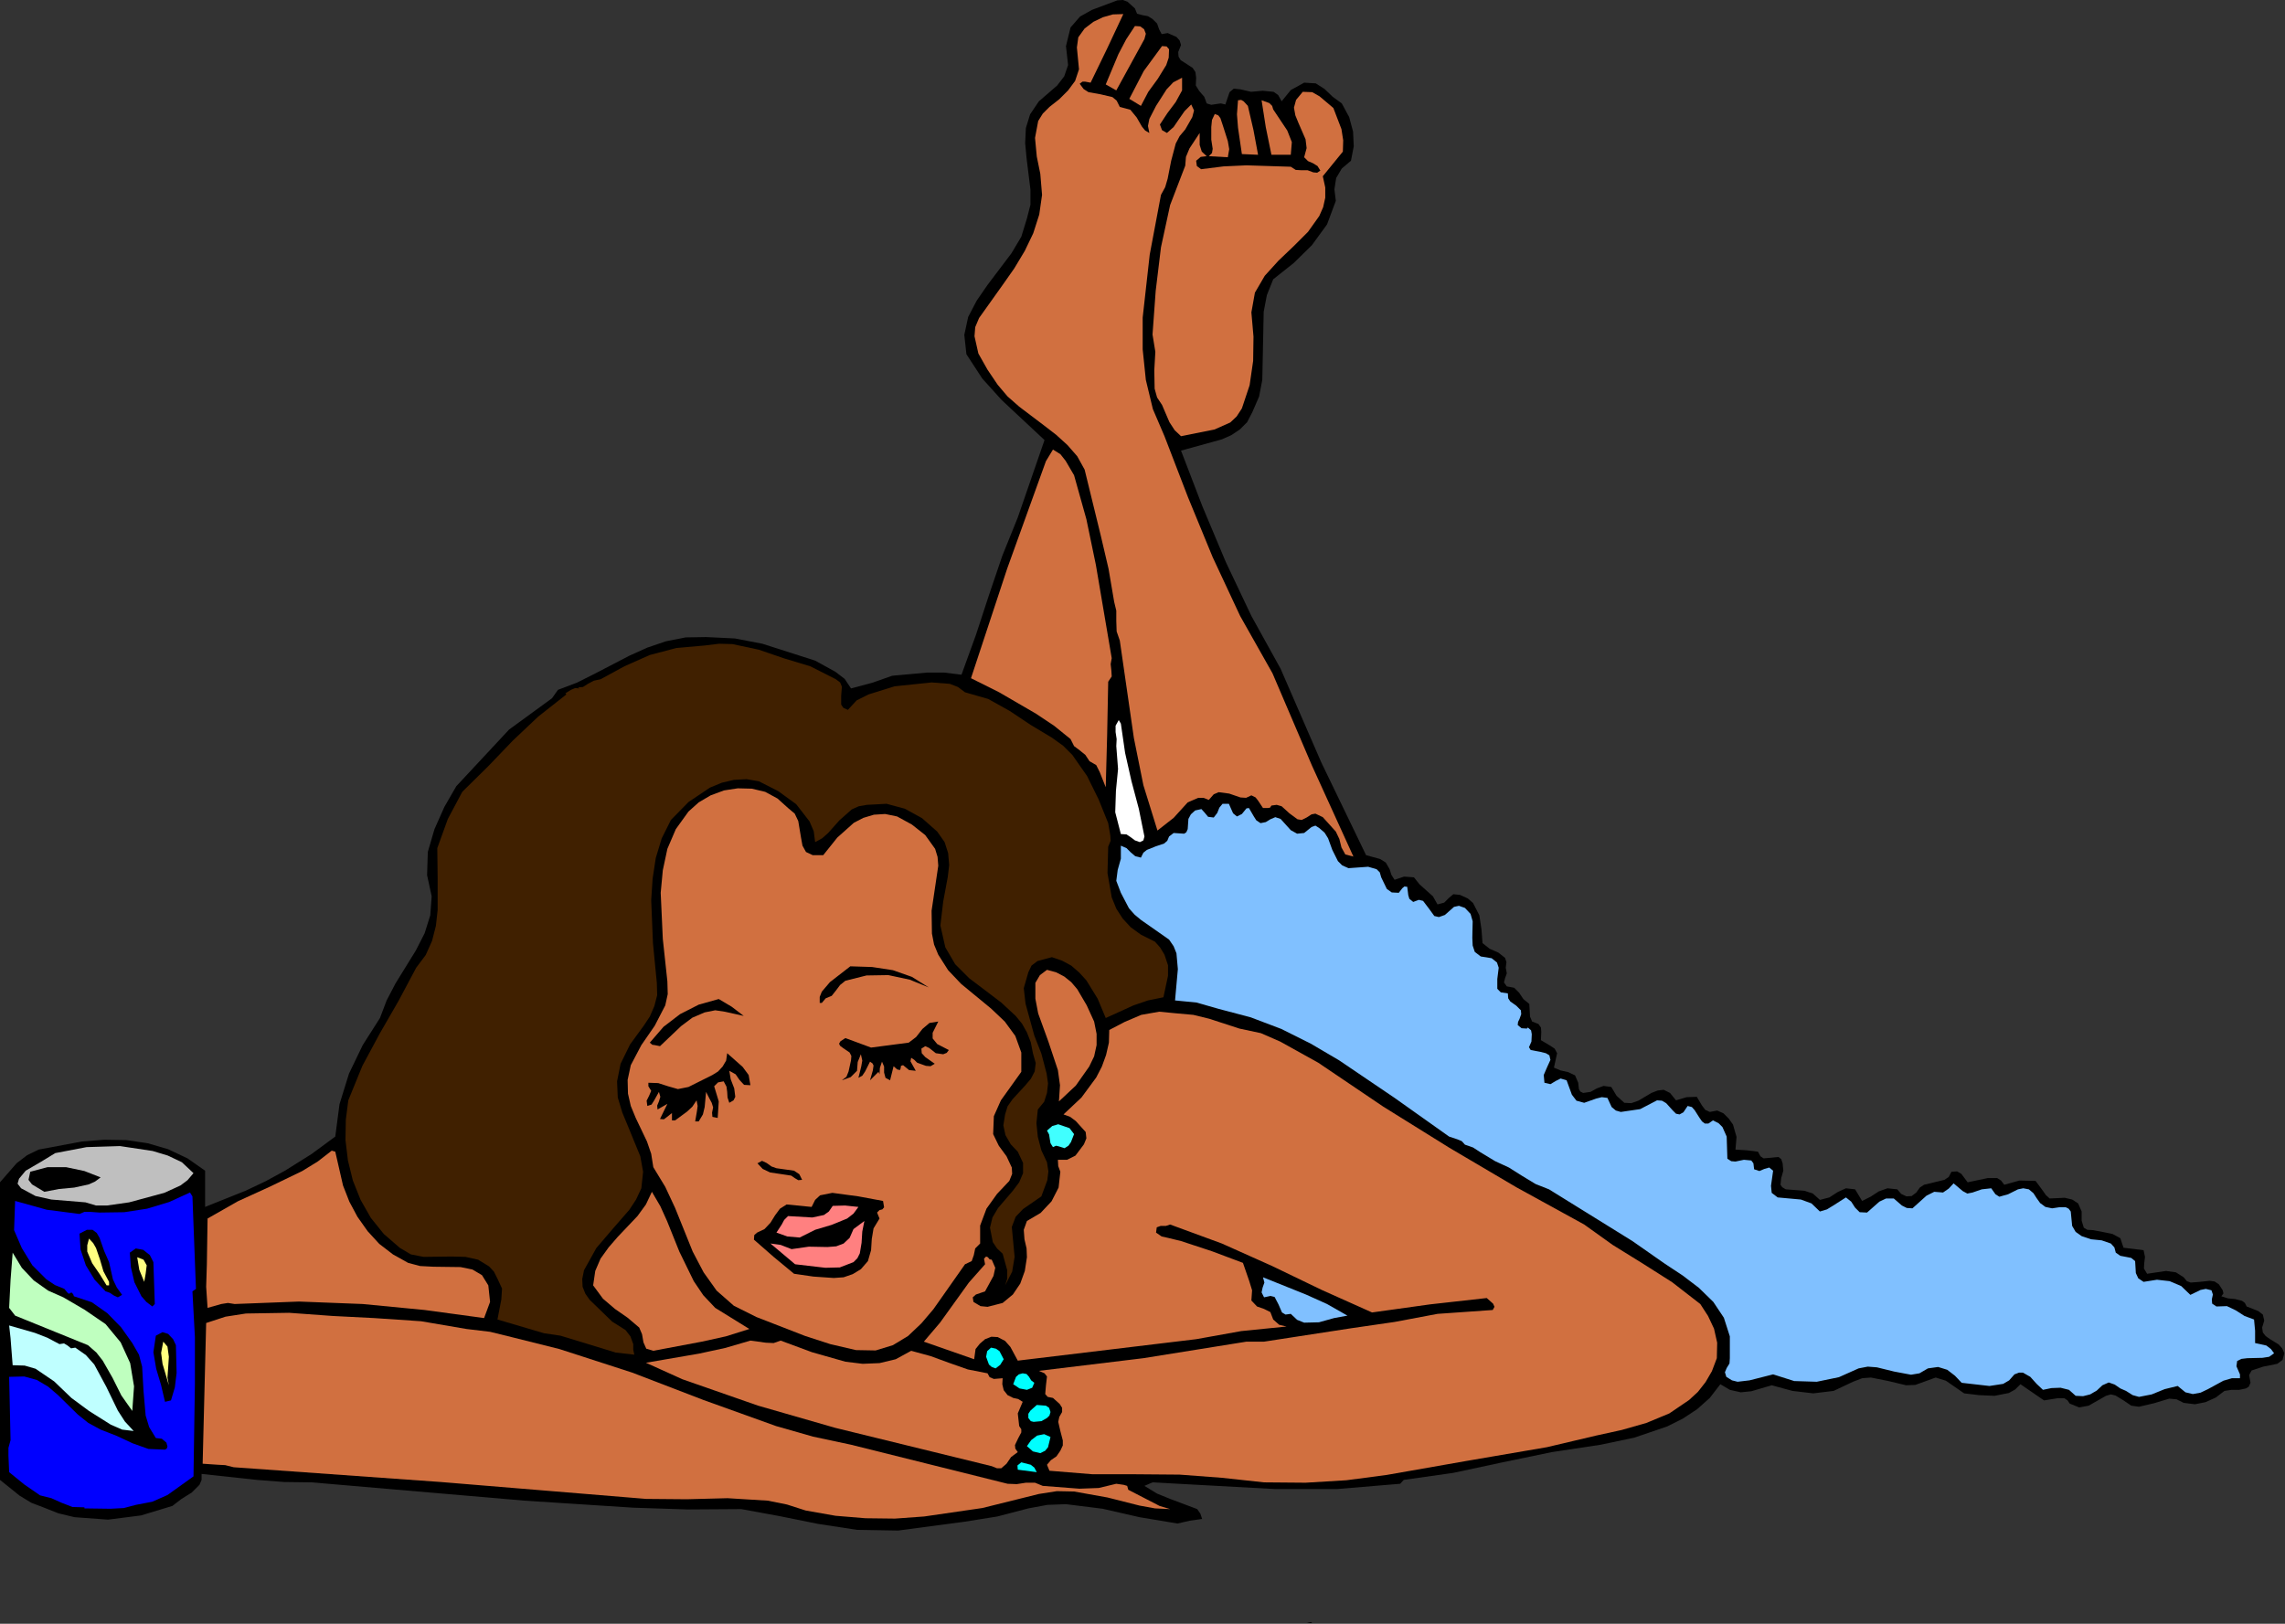 <?xml version="1.0" encoding="UTF-8" standalone="no"?>
<svg
   xmlns:dc="http://purl.org/dc/elements/1.1/"
   xmlns:cc="http://creativecommons.org/ns#"
   xmlns:rdf="http://www.w3.org/1999/02/22-rdf-syntax-ns#"
   xmlns:svg="http://www.w3.org/2000/svg"
   xmlns="http://www.w3.org/2000/svg"
   xmlns:sodipodi="http://sodipodi.sourceforge.net/DTD/sodipodi-0.dtd"
   xmlns:inkscape="http://www.inkscape.org/namespaces/inkscape"
   version="1.0"
   width="164.973mm"
   height="117.246mm"
   id="svg100"
   sodipodi:docname="JSSMJ003.WMF">
  <rect width="100%" height="100%" fill="#333333" stroke="none"/>
  <sodipodi:namedview
     pagecolor="#ffffff"
     bordercolor="#666666"
     borderopacity="1"
     objecttolerance="10"
     gridtolerance="10"
     guidetolerance="10"
     inkscape:pageopacity="0"
     inkscape:pageshadow="2"
     inkscape:window-width="640"
     inkscape:window-height="480"
     id="namedview102" />
  <defs
     id="defs6">
    <clipPath
       clipPathUnits="userSpaceOnUse"
       id="clipWmfPath1">
      <path
         d="M 0,0 L 623.424,0 L 623.424,443.04 L 0,443.04 z"
         id="path2" />
    </clipPath>
    <pattern
       id="WMFhbasepattern"
       patternUnits="userSpaceOnUse"
       width="6"
       height="6"
       x="0"
       y="0" />
  </defs>
  <path
     style="fill:#000000;fill-rule:evenodd;fill-opacity:1;stroke:none;"
     clip-path="url(#clipWmfPath1)"
     d="  M 309.696,2.304   L 310.272,3.744   L 311.712,4.128   L 313.248,4.416   L 314.496,5.184   L 315.744,6.432   L 316.32,8.064   L 316.992,9.312   L 318.624,9.024   L 321.024,10.08   L 321.888,11.04   L 322.272,12.288   L 321.504,14.208   L 321.6,15.456   L 322.176,16.416   L 323.232,17.088   L 325.44,18.528   L 326.208,19.68   L 326.4,21.216   L 326.304,23.328   L 327.264,24.864   L 328.608,26.4   L 329.28,28.224   L 330.528,28.608   L 331.776,28.416   L 333.12,28.224   L 334.368,28.512   L 335.52,25.152   L 336.672,24.192   L 338.496,24.384   L 341.376,25.056   L 344.544,24.768   L 347.52,25.056   L 348.768,25.92   L 349.728,27.648   L 352.224,24.576   L 355.872,22.56   L 359.04,22.752   L 361.44,24.288   L 363.648,26.4   L 366.144,28.224   L 368.16,31.968   L 369.216,35.904   L 369.408,39.936   L 368.64,43.872   L 366.144,45.984   L 364.608,48.576   L 364.128,51.648   L 364.512,54.816   L 362.112,61.248   L 357.984,66.912   L 352.992,71.808   L 347.424,76.224   L 345.696,80.544   L 344.832,85.056   L 344.64,94.368   L 344.448,103.68   L 343.584,108.192   L 341.76,112.416   L 340.32,115.2   L 338.304,117.216   L 336,118.752   L 333.408,119.904   L 322.272,122.976   L 328.128,138.24   L 334.464,153.312   L 341.472,168.096   L 349.44,182.496   L 360.576,208.128   L 372.768,233.376   L 376.608,234.432   L 378.144,235.392   L 379.2,237.216   L 379.68,238.752   L 380.544,240.096   L 383.136,239.232   L 385.824,239.424   L 387.36,241.344   L 389.184,242.976   L 391.008,244.608   L 392.256,246.816   L 394.08,246.336   L 395.328,245.088   L 396.576,244.032   L 398.4,244.224   L 400.512,245.184   L 401.952,246.432   L 403.68,249.792   L 404.256,253.632   L 404.544,257.376   L 406.464,258.912   L 408.864,259.968   L 410.688,261.408   L 411.072,262.56   L 410.88,264.096   L 411.168,265.632   L 410.688,266.976   L 410.4,268.128   L 411.168,269.184   L 413.184,269.568   L 414.528,270.912   L 415.68,272.64   L 417.312,273.984   L 417.504,277.44   L 418.08,278.784   L 419.808,279.456   L 420.48,280.416   L 420.576,281.568   L 420.48,283.872   L 423.072,285.408   L 424.224,286.176   L 424.896,287.424   L 424.032,291.36   L 425.856,292.128   L 427.968,292.608   L 429.792,293.472   L 430.656,295.488   L 430.848,297.216   L 431.232,297.888   L 432,298.272   L 434.016,297.984   L 435.744,297.024   L 437.568,296.352   L 439.68,296.64   L 441.12,299.04   L 443.232,300.96   L 445.152,301.056   L 447.072,300.384   L 450.624,298.272   L 452.352,297.6   L 453.984,297.408   L 455.712,298.272   L 457.344,300.288   L 460.224,299.424   L 463.008,299.328   L 464.448,301.728   L 465.312,302.88   L 466.56,303.456   L 468.576,303.072   L 470.304,303.84   L 471.744,305.28   L 472.896,306.912   L 473.856,310.272   L 473.568,313.728   L 476.64,313.92   L 479.712,314.304   L 480.384,315.552   L 481.248,316.128   L 483.264,315.936   L 485.28,315.744   L 486.048,316.32   L 486.432,317.472   L 486.624,319.488   L 486.048,321.504   L 485.856,323.328   L 486.336,324   L 487.296,324.576   L 492.384,324.96   L 494.688,325.728   L 496.608,327.456   L 499.2,326.784   L 501.408,325.344   L 503.712,324.288   L 506.208,324.576   L 508.128,327.744   L 510.432,326.592   L 512.64,325.152   L 515.04,324.288   L 517.728,324.576   L 518.784,325.824   L 520.224,326.496   L 521.664,326.4   L 522.912,325.44   L 523.872,324.096   L 525.024,323.328   L 527.808,322.656   L 530.592,321.984   L 531.744,321.216   L 532.512,319.776   L 534.048,319.68   L 535.2,320.352   L 536.928,322.656   L 542.4,321.504   L 544.992,321.504   L 546.048,322.176   L 546.912,323.328   L 551.04,322.176   L 555.456,322.272   L 557.376,324.864   L 558.24,326.112   L 559.296,327.072   L 563.424,326.88   L 565.44,327.36   L 567.072,328.416   L 568.032,330.624   L 568.032,333.12   L 568.608,335.04   L 569.568,335.616   L 571.2,335.712   L 576.48,336.768   L 578.592,337.92   L 579.456,340.512   L 584.928,341.184   L 585.312,343.008   L 585.12,344.64   L 585.024,346.176   L 585.888,347.616   L 591.072,346.848   L 593.76,347.232   L 595.872,348.576   L 596.736,349.632   L 597.792,350.016   L 600.288,349.824   L 602.976,349.536   L 604.32,349.728   L 605.472,350.496   L 606.528,352.128   L 606.72,352.992   L 606.144,353.76   L 607.968,354.336   L 609.984,354.528   L 611.808,355.008   L 612.576,355.584   L 613.056,356.544   L 616.224,357.792   L 617.472,358.752   L 617.856,360.384   L 617.28,362.304   L 617.472,363.648   L 618.24,364.608   L 619.296,365.376   L 621.792,366.912   L 622.752,367.968   L 623.328,369.312   L 622.848,371.136   L 621.408,372.192   L 617.568,372.96   L 614.4,374.016   L 613.728,375.264   L 614.112,377.376   L 613.632,378.432   L 612.864,378.912   L 611.04,379.296   L 608.928,379.296   L 607.008,379.584   L 604.608,381.408   L 601.824,382.656   L 598.944,383.232   L 595.872,382.848   L 593.952,381.888   L 591.936,381.696   L 587.808,382.944   L 583.68,383.904   L 581.568,383.616   L 579.456,382.176   L 577.248,380.832   L 576,380.544   L 574.656,380.928   L 569.952,383.616   L 567.36,384.096   L 564.768,383.04   L 564.192,382.176   L 563.328,381.6   L 561.408,381.6   L 557.76,382.176   L 551.328,377.76   L 549.888,379.2   L 548.16,380.16   L 544.224,380.928   L 540,380.736   L 535.968,380.256   L 530.976,376.8   L 528.192,375.936   L 525.024,377.088   L 522.624,377.952   L 520.128,378.048   L 515.328,376.896   L 510.528,375.936   L 508.128,376.128   L 505.632,377.088   L 500.352,379.584   L 494.784,380.256   L 489.12,379.584   L 483.456,378.048   L 477.888,379.68   L 475.008,379.968   L 472.032,379.296   L 469.44,377.76   L 466.56,381.504   L 463.104,384.576   L 459.168,387.168   L 454.944,389.28   L 445.92,392.352   L 436.8,394.272   L 423.456,396.288   L 410.016,399.072   L 396.576,401.952   L 383.04,403.872   L 382.08,404.928   L 364.896,406.368   L 347.904,406.368   L 314.496,404.544   L 312.288,405.504   L 315.744,407.616   L 319.296,409.056   L 326.688,411.84   L 327.552,413.088   L 328.032,414.528   L 324.672,415.008   L 321.312,415.776   L 310.944,414.048   L 300.864,411.744   L 290.88,410.496   L 285.792,410.688   L 280.608,411.648   L 272.16,413.856   L 263.136,415.296   L 245.088,417.696   L 233.856,417.504   L 223.2,415.872   L 212.736,413.76   L 202.272,411.84   L 187.584,411.936   L 172.8,411.456   L 143.136,409.536   L 85.056,404.544   L 77.568,404.448   L 70.08,403.872   L 55.008,402.24   L 55.008,403.872   L 54.432,405.216   L 52.32,407.328   L 49.536,409.056   L 47.04,410.976   L 38.496,413.568   L 29.472,414.72   L 20.352,414.048   L 15.936,412.992   L 11.808,411.36   L 8.544,410.112   L 5.376,408.192   L 0,403.872   L 0,322.656   L 4.512,317.472   L 7.392,315.264   L 10.56,313.728   L 22.368,311.52   L 28.416,311.04   L 34.464,311.136   L 40.32,312   L 45.888,313.632   L 51.168,316.128   L 55.968,319.488   L 55.968,329.376   L 67.008,324.96   L 72.48,322.368   L 77.76,319.488   L 84.96,314.976   L 91.488,310.176   L 92.64,301.344   L 95.232,292.992   L 98.976,285.216   L 103.68,277.824   L 105.504,273.024   L 107.904,268.416   L 113.472,259.392   L 115.872,254.688   L 117.408,249.792   L 117.792,244.608   L 116.544,238.848   L 116.736,232.512   L 118.56,226.272   L 121.248,220.224   L 124.512,214.56   L 138.912,199.104   L 150.624,190.56   L 152.256,188.256   L 157.344,186.336   L 162.144,183.936   L 171.744,178.944   L 176.64,176.736   L 181.728,175.008   L 187.104,173.952   L 192.672,173.856   L 200.544,174.24   L 208.032,175.68   L 222.432,180.288   L 228,183.36   L 230.496,185.28   L 232.224,187.872   L 237.984,186.336   L 243.456,184.416   L 252.96,183.552   L 257.664,183.552   L 262.368,184.128   L 266.304,173.28   L 269.856,162.432   L 273.504,151.68   L 277.728,141.216   L 285.024,120.096   L 273.312,109.152   L 268.032,103.296   L 263.712,96.672   L 263.136,91.392   L 264.192,86.496   L 266.496,82.08   L 269.472,77.76   L 276,69.12   L 278.688,64.608   L 280.224,59.616   L 281.184,55.872   L 281.184,51.744   L 280.128,43.2   L 279.744,39.072   L 279.936,34.944   L 281.088,31.2   L 283.488,27.648   L 288.48,23.328   L 290.4,20.832   L 291.456,17.76   L 290.88,12.576   L 292.128,7.488   L 294.72,4.512   L 297.984,2.688   L 304.896,0.096   L 306.432,0   L 307.68,0.48   L 309.696,2.304  z "
     id="path8" />
  <path
     style="fill:#d17040;fill-rule:evenodd;fill-opacity:1;stroke:none;"
     clip-path="url(#clipWmfPath1)"
     d="  M 306.528,3.84   L 302.112,13.248   L 297.6,22.56   L 296.064,22.272   L 295.392,22.272   L 294.624,22.848   L 295.68,24.288   L 297.024,25.152   L 300.288,25.728   L 303.552,26.496   L 304.704,27.456   L 305.568,29.184   L 308.448,29.952   L 310.176,32.064   L 311.616,34.56   L 312.48,35.616   L 313.632,36.288   L 313.248,34.368   L 313.632,32.448   L 315.456,28.896   L 318.336,24.384   L 320.16,22.464   L 322.56,21.216   L 322.56,24.672   L 320.832,27.84   L 318.528,30.912   L 316.512,33.984   L 317.088,35.52   L 318.432,36.288   L 320.256,34.656   L 321.696,32.544   L 323.232,30.336   L 325.056,28.512   L 325.824,30.144   L 325.344,31.968   L 323.424,35.328   L 321.888,37.152   L 320.832,39.168   L 319.584,43.872   L 318.624,48.768   L 317.952,51.072   L 316.8,53.184   L 313.728,69.504   L 311.808,86.688   L 311.808,95.328   L 312.672,103.68   L 314.592,111.648   L 317.76,119.04   L 324.192,135.744   L 330.912,152.064   L 338.4,168.096   L 347.232,183.744   L 357.984,208.896   L 369.312,233.76   L 367.104,233.184   L 366.048,231.264   L 365.472,228.96   L 364.512,226.944   L 360.96,223.008   L 358.944,222.048   L 357.888,222.24   L 356.544,223.104   L 355.2,223.776   L 354.048,223.584   L 351.84,221.952   L 349.728,220.032   L 348.384,219.648   L 346.944,219.84   L 346.56,220.416   L 345.984,220.512   L 344.64,220.512   L 343.296,218.496   L 342.624,217.632   L 341.472,217.056   L 340.032,217.728   L 338.496,217.632   L 335.424,216.576   L 332.544,216.192   L 331.2,216.768   L 329.856,218.304   L 328.416,217.728   L 326.976,217.728   L 324.096,218.976   L 320.256,223.2   L 315.84,226.656   L 312,214.272   L 309.408,201.408   L 305.568,174.816   L 304.704,172.32   L 304.608,169.44   L 304.608,166.656   L 304.032,164.256   L 302.496,155.232   L 300.384,146.208   L 295.968,128.16   L 293.952,124.512   L 291.264,121.44   L 288.192,118.656   L 284.832,116.064   L 278.112,110.976   L 274.944,108.192   L 272.256,105.024   L 269.472,100.896   L 266.976,96.48   L 265.92,91.776   L 266.112,89.28   L 267.168,86.784   L 273.6,77.76   L 276.768,73.248   L 279.648,68.448   L 281.952,63.648   L 283.584,58.56   L 284.352,53.184   L 283.872,47.424   L 282.912,42.72   L 282.432,37.632   L 283.296,33.024   L 284.544,31.008   L 286.368,29.184   L 289.056,27.072   L 291.456,24.672   L 293.376,22.08   L 294.432,18.912   L 293.856,12.96   L 294.24,10.176   L 295.968,7.776   L 298.368,5.952   L 300.96,4.704   L 303.648,3.936   L 306.528,3.84  z "
     id="path10" />
  <path
     style="fill:#d17040;fill-rule:evenodd;fill-opacity:1;stroke:none;"
     clip-path="url(#clipWmfPath1)"
     d="  M 312.288,10.656   L 304.608,24.672   L 301.728,23.04   L 305.184,14.784   L 307.296,10.752   L 309.696,7.104   L 311.136,7.2   L 312.192,7.968   L 312.672,9.216   L 312.288,10.656  z "
     id="path12" />
  <path
     style="fill:#d17040;fill-rule:evenodd;fill-opacity:1;stroke:none;"
     clip-path="url(#clipWmfPath1)"
     d="  M 319.008,13.44   L 318.912,15.744   L 318.24,17.76   L 315.936,21.504   L 313.344,25.056   L 311.328,28.896   L 308.16,26.976   L 312.096,19.392   L 317.088,12.576   L 318.336,12.672   L 319.008,13.44  z "
     id="path14" />
  <path
     style="fill:#d17040;fill-rule:evenodd;fill-opacity:1;stroke:none;"
     clip-path="url(#clipWmfPath1)"
     d="  M 363.84,29.472   L 366.048,35.232   L 366.528,38.304   L 366.432,41.376   L 360.96,48.096   L 361.632,51.168   L 361.632,53.952   L 361.056,56.544   L 360,58.944   L 356.928,63.264   L 352.992,67.2   L 348.864,71.136   L 345.12,75.264   L 342.432,79.872   L 341.472,85.248   L 342.048,91.872   L 341.952,98.496   L 340.992,105.12   L 338.88,111.456   L 337.44,113.664   L 335.712,115.296   L 331.392,117.216   L 322.272,119.04   L 320.544,117.408   L 319.104,115.2   L 317.088,110.496   L 315.744,108.48   L 315.072,106.08   L 314.976,101.088   L 315.264,96   L 314.496,91.296   L 315.36,79.392   L 316.8,67.488   L 319.296,55.968   L 323.424,45.216   L 323.616,42.816   L 324.576,40.512   L 327.36,36.288   L 327.36,39.552   L 327.936,41.376   L 329.28,42.624   L 327.648,42.816   L 326.4,43.872   L 326.592,45.312   L 327.744,46.176   L 333.888,45.408   L 340.128,45.12   L 352.224,45.504   L 353.568,46.368   L 355.2,46.464   L 356.832,46.464   L 358.368,47.04   L 359.424,47.136   L 360.288,46.56   L 359.52,45.312   L 358.272,44.544   L 356.928,43.968   L 355.872,42.912   L 356.544,40.416   L 356.256,38.016   L 354.336,33.6   L 353.472,31.488   L 353.088,29.376   L 353.664,27.264   L 355.488,25.056   L 358.08,25.152   L 360.096,26.304   L 363.84,29.472  z "
     id="path16" />
  <path
     style="fill:#d17040;fill-rule:evenodd;fill-opacity:1;stroke:none;"
     clip-path="url(#clipWmfPath1)"
     d="  M 340.512,28.896   L 342.048,35.52   L 343.296,42.24   L 338.88,42.048   L 337.824,34.848   L 337.536,31.2   L 337.824,27.36   L 338.688,27.264   L 339.36,27.648   L 340.512,28.896  z "
     id="path18" />
  <path
     style="fill:#d17040;fill-rule:evenodd;fill-opacity:1;stroke:none;"
     clip-path="url(#clipWmfPath1)"
     d="  M 347.424,29.856   L 351.264,35.616   L 352.512,38.784   L 352.224,42.24   L 346.944,42.24   L 345.408,34.752   L 344.256,27.36   L 346.368,28.128   L 347.136,28.896   L 347.424,29.856  z "
     id="path20" />
  <path
     style="fill:#d17040;fill-rule:evenodd;fill-opacity:1;stroke:none;"
     clip-path="url(#clipWmfPath1)"
     d="  M 333.696,34.272   L 335.04,38.496   L 335.424,40.704   L 335.04,42.912   L 329.856,42.624   L 330.72,41.76   L 330.912,40.608   L 330.528,38.112   L 330.528,34.656   L 330.72,32.736   L 331.488,31.104   L 332.448,31.488   L 333.024,32.256   L 333.696,34.272  z "
     id="path22" />
  <path
     style="fill:#d17040;fill-rule:evenodd;fill-opacity:1;stroke:none;"
     clip-path="url(#clipWmfPath1)"
     d="  M 293.088,129.696   L 296.448,141.696   L 299.04,154.176   L 303.36,179.616   L 303.072,181.248   L 303.264,182.976   L 303.36,184.608   L 302.4,186.048   L 302.112,200.64   L 301.728,214.848   L 300.096,210.72   L 299.136,208.8   L 297.312,207.744   L 296.16,206.016   L 294.624,204.768   L 293.088,203.616   L 292.128,201.696   L 287.616,198.048   L 282.72,194.784   L 272.64,188.928   L 264.96,185.088   L 274.848,155.136   L 285.408,125.856   L 287.328,122.688   L 289.344,123.936   L 290.784,125.76   L 293.088,129.696  z "
     id="path24" />
  <path
     style="fill:#402000;fill-rule:evenodd;fill-opacity:1;stroke:none;"
     clip-path="url(#clipWmfPath1)"
     d="  M 228.096,185.376   L 229.248,186.24   L 229.728,187.392   L 229.536,189.888   L 229.536,192.288   L 230.112,193.152   L 231.36,193.728   L 233.76,191.136   L 237.024,189.504   L 244.128,187.296   L 254.208,186.24   L 259.2,186.624   L 261.408,187.488   L 263.328,188.928   L 269.664,190.752   L 275.52,194.016   L 281.28,197.856   L 287.04,201.312   L 290.112,203.52   L 292.608,206.016   L 296.64,211.776   L 299.808,218.208   L 302.4,224.64   L 302.976,228   L 303.072,229.44   L 302.4,231.072   L 302.208,238.272   L 303.36,244.896   L 304.608,247.968   L 306.336,250.656   L 308.544,253.056   L 311.328,255.072   L 315.168,256.992   L 316.608,258.624   L 317.76,260.544   L 318.72,263.424   L 318.72,266.304   L 317.472,272.16   L 313.248,273.024   L 309.312,274.368   L 301.728,277.824   L 299.52,272.544   L 296.448,267.552   L 294.528,265.44   L 292.32,263.52   L 289.824,262.176   L 287.04,261.216   L 283.104,262.272   L 281.472,263.52   L 280.608,265.344   L 279.36,269.664   L 279.84,273.888   L 282.24,282.624   L 284.16,287.52   L 285.6,292.992   L 285.984,295.68   L 285.696,298.272   L 284.928,300.672   L 283.2,302.784   L 282.816,306.528   L 283.2,310.272   L 284.16,313.92   L 285.696,317.184   L 286.08,319.68   L 285.792,322.08   L 284.16,326.496   L 279.168,329.952   L 277.152,332.064   L 276.096,334.848   L 276.864,343.008   L 276.192,347.04   L 274.272,350.784   L 274.848,348.96   L 274.848,346.656   L 273.6,342.144   L 272.064,340.704   L 270.912,338.976   L 270.144,335.04   L 270.816,332.256   L 272.352,329.664   L 276.384,324.96   L 278.112,322.656   L 279.168,320.16   L 279.168,317.376   L 277.728,314.304   L 275.808,312.288   L 274.368,309.792   L 273.792,307.104   L 274.272,304.128   L 274.944,301.92   L 276.288,300   L 279.648,296.352   L 281.28,294.432   L 282.336,292.416   L 282.624,290.112   L 281.856,287.424   L 281.28,284.448   L 280.224,281.76   L 278.88,279.36   L 277.152,277.248   L 273.216,273.6   L 268.8,270.24   L 264.48,266.976   L 260.64,263.136   L 257.952,258.528   L 256.608,252.576   L 257.376,246.048   L 258.624,239.328   L 259.008,236.064   L 258.72,232.8   L 257.76,229.824   L 255.744,226.944   L 251.616,223.296   L 246.912,220.704   L 241.92,219.36   L 236.544,219.648   L 234.336,220.032   L 232.416,220.896   L 229.056,223.872   L 225.984,227.328   L 224.352,228.768   L 222.432,229.824   L 222.048,226.848   L 220.896,224.16   L 217.248,219.456   L 212.352,215.904   L 207.072,213.216   L 203.712,212.64   L 200.256,212.832   L 196.992,213.6   L 193.728,214.944   L 187.872,218.88   L 183.072,223.776   L 180.576,228.768   L 178.944,234.144   L 178.08,239.808   L 177.696,245.664   L 178.176,257.376   L 179.232,268.224   L 179.328,271.584   L 178.56,274.56   L 177.312,277.44   L 175.584,280.032   L 171.936,285.024   L 169.344,290.304   L 168.384,295.104   L 168.576,299.52   L 169.824,303.648   L 171.456,307.584   L 174.72,315.552   L 175.488,319.776   L 175.008,324.288   L 173.568,327.36   L 171.744,330.144   L 167.232,335.328   L 162.72,340.608   L 159.36,346.656   L 158.88,349.056   L 158.976,351.168   L 159.744,353.088   L 160.896,354.72   L 167.04,360.672   L 170.688,362.976   L 172.032,364.704   L 172.8,366.816   L 172.8,368.352   L 173.088,369.696   L 168,369.12   L 163.008,367.584   L 152.928,364.512   L 148.416,363.84   L 144.192,362.592   L 135.744,360.096   L 136.8,354.624   L 136.992,351.648   L 135.744,348.96   L 134.784,347.04   L 133.44,345.6   L 130.464,343.776   L 127.008,343.008   L 123.264,342.912   L 115.584,343.008   L 112.128,342.336   L 109.056,340.512   L 104.736,336.768   L 101.184,332.352   L 98.4,327.456   L 96.288,322.176   L 94.944,316.704   L 94.272,311.136   L 94.368,305.568   L 95.04,300.288   L 98.88,290.88   L 103.68,281.952   L 108.768,273.12   L 113.568,264.096   L 116.16,260.64   L 117.888,256.8   L 118.944,252.672   L 119.424,248.352   L 119.424,239.712   L 119.328,231.456   L 122.208,223.488   L 126.144,216.096   L 133.248,209.088   L 139.968,202.08   L 146.88,195.552   L 154.56,189.504   L 154.272,189.216   L 155.808,188.256   L 156.96,187.776   L 158.112,187.872   L 157.728,187.584   L 159.072,187.488   L 160.416,186.624   L 162.048,185.76   L 163.872,185.376   L 170.4,181.824   L 177.312,178.752   L 184.608,176.832   L 192.288,176.16   L 196.224,175.68   L 199.872,175.776   L 207.072,177.312   L 214.08,179.712   L 221.088,181.824   L 228.096,185.376  z "
     id="path26" />
  <path
     style="fill:#ffffff;fill-rule:evenodd;fill-opacity:1;stroke:none;"
     clip-path="url(#clipWmfPath1)"
     d="  M 305.856,197.472   L 307.008,205.44   L 308.736,213.12   L 310.752,220.704   L 312.288,228.288   L 312,229.344   L 311.04,229.824   L 309.696,229.344   L 308.544,228.48   L 307.392,227.712   L 305.856,227.616   L 304.32,221.664   L 304.512,215.808   L 305.088,209.856   L 304.608,203.616   L 304.704,201.696   L 304.416,199.776   L 304.416,198.048   L 305.28,196.512   L 305.856,197.472  z "
     id="path28" />
  <path
     style="fill:#d17040;fill-rule:evenodd;fill-opacity:1;stroke:none;"
     clip-path="url(#clipWmfPath1)"
     d="  M 215.04,220.512   L 216.864,222.048   L 217.824,224.064   L 218.592,228.672   L 218.976,230.784   L 219.936,232.512   L 221.76,233.376   L 224.64,233.376   L 228.48,228.576   L 232.992,224.544   L 235.584,223.2   L 238.464,222.336   L 241.536,222.144   L 244.8,222.816   L 248.832,225.024   L 252.48,227.904   L 255.168,231.648   L 255.84,233.856   L 256.032,236.256   L 254.208,248.544   L 254.304,254.784   L 254.88,257.76   L 256.032,260.544   L 258.72,264.768   L 262.272,268.512   L 270.432,275.232   L 274.176,278.784   L 277.056,282.72   L 278.688,287.232   L 278.688,292.512   L 273.12,300.288   L 271.2,304.608   L 271.008,309.504   L 272.544,312.672   L 274.656,315.552   L 276.096,318.624   L 276.192,320.352   L 275.424,322.272   L 272.064,325.824   L 269.184,329.856   L 267.456,334.464   L 267.456,339.36   L 266.112,340.704   L 265.728,342.528   L 265.152,344.16   L 263.328,345.024   L 257.664,353.088   L 254.688,357.312   L 251.424,361.152   L 247.776,364.608   L 243.648,367.104   L 238.944,368.544   L 233.568,368.448   L 226.56,366.816   L 219.744,364.608   L 206.4,359.424   L 200.256,356.352   L 195.552,352.224   L 192,347.232   L 189.024,341.568   L 184.224,329.664   L 181.536,323.904   L 178.272,318.528   L 177.696,314.88   L 176.544,311.52   L 173.472,305.088   L 172.128,301.824   L 171.36,298.464   L 171.264,294.72   L 172.128,290.688   L 175.008,285.216   L 178.656,279.936   L 181.536,274.368   L 182.208,271.296   L 182.112,267.84   L 180.864,256.224   L 180.288,243.648   L 180.864,237.504   L 182.112,231.648   L 184.416,226.272   L 187.872,221.472   L 190.656,218.976   L 193.92,217.056   L 197.568,215.712   L 201.312,215.136   L 205.152,215.232   L 208.8,216.096   L 212.16,217.92   L 215.04,220.512  z "
     id="path30" />
  <path
     style="fill:#80c0ff;fill-rule:evenodd;fill-opacity:1;stroke:none;"
     clip-path="url(#clipWmfPath1)"
     d="  M 338.88,222.144   L 339.744,221.088   L 340.128,220.608   L 340.8,220.512   L 342.144,222.816   L 342.816,223.872   L 343.968,224.64   L 345.408,224.352   L 346.656,223.584   L 348,223.008   L 349.44,223.488   L 352.224,226.56   L 353.952,227.52   L 355.872,227.328   L 357.888,225.696   L 358.944,225.312   L 360,225.984   L 361.44,227.232   L 362.4,228.768   L 363.552,231.936   L 365.088,235.008   L 366.24,236.16   L 367.968,236.928   L 373.344,236.544   L 375.648,237.216   L 376.512,238.08   L 376.896,239.424   L 378.432,242.592   L 379.776,243.552   L 381.696,243.648   L 382.656,242.4   L 383.232,241.92   L 384,242.016   L 384.288,244.32   L 384.576,245.28   L 385.632,246.144   L 387.168,245.568   L 388.32,245.856   L 389.856,247.872   L 391.392,249.984   L 392.64,250.272   L 394.272,249.696   L 396.768,247.488   L 398.112,247.2   L 399.744,247.776   L 401.28,249.408   L 401.856,251.424   L 401.76,255.936   L 401.856,258.048   L 402.432,259.776   L 404.064,261.024   L 407.04,261.504   L 408.48,262.656   L 408.96,264.096   L 408.576,267.168   L 408.576,269.856   L 409.536,270.816   L 411.456,271.104   L 411.552,272.448   L 412.128,273.312   L 413.76,274.464   L 415.008,275.712   L 415.104,276.768   L 414.624,278.112   L 414.24,278.88   L 414.144,279.744   L 415.2,280.608   L 416.64,280.704   L 416.928,280.416   L 417.792,281.184   L 417.984,282.24   L 417.888,284.256   L 417.216,285.792   L 417.696,286.56   L 420.288,287.04   L 421.824,287.424   L 422.784,288   L 423.072,289.248   L 422.112,291.36   L 421.248,293.376   L 421.44,295.488   L 423.072,295.872   L 424.512,295.008   L 425.856,294.336   L 427.488,294.816   L 428.928,298.752   L 430.176,300.384   L 432.288,300.96   L 435.552,299.808   L 437.088,299.424   L 438.624,299.616   L 439.776,302.112   L 440.928,303.072   L 442.272,303.456   L 447.552,302.688   L 452.16,300.288   L 453.504,300.384   L 454.656,301.056   L 456.48,303.072   L 457.344,303.936   L 458.304,304.128   L 459.36,303.552   L 460.512,301.824   L 461.664,302.112   L 462.432,302.976   L 463.776,305.088   L 464.448,306.048   L 465.216,306.624   L 466.176,306.624   L 467.424,305.76   L 468.96,306.528   L 470.016,307.584   L 471.168,310.176   L 471.36,316.224   L 472.416,316.896   L 473.568,316.992   L 475.872,316.512   L 477.888,316.704   L 478.464,317.472   L 478.656,319.104   L 480.096,319.584   L 481.44,319.008   L 482.784,318.624   L 483.84,319.488   L 483.264,323.616   L 483.456,325.536   L 485.088,326.784   L 491.424,327.36   L 494.304,328.416   L 496.608,330.624   L 498.528,330.048   L 500.256,328.992   L 503.712,326.784   L 505.152,327.936   L 506.208,329.568   L 507.456,330.816   L 509.472,330.912   L 512.832,327.936   L 514.656,327.072   L 516.768,327.072   L 518.976,328.992   L 520.32,329.664   L 521.856,329.76   L 525.696,326.304   L 527.808,325.248   L 530.208,325.44   L 531.744,324.384   L 533.088,322.944   L 535.584,325.056   L 536.832,325.728   L 538.272,325.44   L 540.768,324.576   L 543.36,324.288   L 544.512,325.92   L 545.568,326.592   L 547.968,325.92   L 550.656,324.576   L 552.096,324.288   L 553.632,324.576   L 554.88,325.632   L 555.744,326.976   L 556.704,328.32   L 558.144,329.376   L 559.968,329.76   L 561.888,329.472   L 563.712,329.472   L 564.48,329.856   L 565.056,330.624   L 565.44,334.56   L 566.4,336.192   L 568.032,337.344   L 570.624,338.208   L 573.504,338.496   L 576,339.36   L 576.96,340.416   L 577.344,341.856   L 578.592,342.72   L 580.128,343.008   L 581.568,343.296   L 582.624,344.16   L 582.816,347.424   L 583.488,348.864   L 584.928,349.824   L 588.576,349.248   L 592.032,349.632   L 595.2,350.976   L 597.696,353.376   L 600.48,352.032   L 601.92,351.744   L 603.456,352.128   L 603.84,353.28   L 603.552,354.624   L 603.648,355.776   L 604.8,356.544   L 607.68,356.448   L 610.08,357.6   L 612.48,359.136   L 615.072,360.096   L 615.36,363.168   L 615.36,366.528   L 618.432,367.2   L 619.68,368.16   L 620.544,369.312   L 619.2,370.272   L 617.376,370.56   L 613.248,370.656   L 611.616,370.848   L 610.464,371.424   L 610.272,372.864   L 611.232,375.072   L 611.232,376.128   L 609.024,376.128   L 606.72,376.8   L 602.496,379.104   L 600.48,380.064   L 598.368,380.448   L 596.352,379.968   L 594.24,378.24   L 590.688,379.104   L 587.136,380.544   L 583.68,381.216   L 581.952,380.736   L 580.128,379.584   L 578.592,378.912   L 577.056,377.856   L 575.424,377.28   L 573.696,378.048   L 572.16,379.488   L 570.336,380.544   L 568.416,381.024   L 566.4,380.928   L 564.576,379.296   L 562.272,378.72   L 559.776,378.816   L 557.472,379.296   L 555.744,377.664   L 554.016,375.744   L 552,374.592   L 550.944,374.592   L 549.696,375.072   L 548.256,376.704   L 546.624,377.664   L 542.88,378.24   L 535.296,377.376   L 533.472,375.456   L 531.36,373.824   L 528.864,373.056   L 526.08,373.44   L 523.776,374.784   L 521.472,375.168   L 516.864,374.304   L 512.16,373.152   L 509.664,372.96   L 507.168,373.44   L 501.792,375.84   L 495.744,377.088   L 489.6,376.896   L 483.84,375.072   L 477.408,376.704   L 474.144,377.088   L 472.608,376.704   L 471.072,375.744   L 470.688,374.496   L 471.168,373.344   L 471.936,372.096   L 472.032,370.656   L 472.032,364.704   L 470.4,359.616   L 467.52,355.296   L 463.584,351.456   L 459.168,348.096   L 454.368,344.928   L 445.44,338.688   L 422.688,324.576   L 419.04,323.136   L 415.392,320.928   L 411.744,318.624   L 408,316.896   L 403.872,314.4   L 401.952,313.152   L 399.744,312.384   L 398.88,311.424   L 397.728,310.944   L 395.424,310.176   L 380.544,299.616   L 365.376,289.344   L 357.696,284.832   L 349.632,280.8   L 341.28,277.632   L 332.544,275.328   L 326.496,273.6   L 320.64,273.024   L 321.408,264.48   L 321.024,260.16   L 320.256,258.24   L 319.008,256.416   L 311.328,251.04   L 309.6,249.6   L 308.064,247.872   L 305.856,243.648   L 304.608,240.384   L 304.992,237.408   L 305.856,234.336   L 305.856,230.784   L 307.392,231.456   L 308.544,232.608   L 309.792,233.664   L 311.328,234.048   L 312,232.704   L 312.96,231.936   L 315.36,230.976   L 317.664,230.208   L 318.528,229.44   L 319.008,228.288   L 320.256,227.328   L 321.696,227.424   L 323.136,227.52   L 323.712,227.136   L 324.096,226.272   L 324.288,223.488   L 324.96,222.24   L 326.112,221.184   L 327.84,220.8   L 328.704,221.76   L 329.664,222.912   L 331.2,223.104   L 332.16,221.856   L 332.736,220.416   L 333.6,219.36   L 335.328,219.36   L 336.48,221.952   L 337.536,222.816   L 338.88,222.144  z "
     id="path32" />
  <path
     style="fill:#000000;fill-rule:evenodd;fill-opacity:1;stroke:none;"
     clip-path="url(#clipWmfPath1)"
     d="  M 253.44,269.472   L 248.256,267.36   L 242.4,266.112   L 236.448,266.208   L 230.688,267.648   L 229.248,268.8   L 228.096,270.336   L 226.944,271.776   L 225.312,272.448   L 224.256,273.696   L 223.68,273.696   L 223.68,272.064   L 224.256,270.624   L 226.464,268.032   L 232.032,263.712   L 237.984,263.904   L 243.648,264.768   L 248.832,266.592   L 253.44,269.472  z "
     id="path34" />
  <path
     style="fill:#d17040;fill-rule:evenodd;fill-opacity:1;stroke:none;"
     clip-path="url(#clipWmfPath1)"
     d="  M 298.56,278.784   L 299.232,282.144   L 299.232,285.216   L 298.56,288.288   L 297.216,291.072   L 293.568,296.256   L 288.96,300.576   L 289.248,296.16   L 288.672,292.032   L 286.08,284.256   L 283.296,276.576   L 282.528,272.544   L 282.528,268.224   L 283.776,266.112   L 285.696,264.672   L 288.192,265.344   L 290.4,266.496   L 292.32,268.032   L 293.952,269.952   L 296.544,274.368   L 298.56,278.784  z "
     id="path36" />
  <path
     style="fill:#000000;fill-rule:evenodd;fill-opacity:1;stroke:none;"
     clip-path="url(#clipWmfPath1)"
     d="  M 202.944,277.248   L 197.76,276.096   L 195.168,275.712   L 192.288,276.288   L 188.928,277.728   L 185.856,280.032   L 180.096,285.504   L 178.656,285.216   L 177.984,285.12   L 177.312,284.544   L 181.056,280.224   L 185.568,276.768   L 190.656,274.176   L 196.128,272.64   L 199.68,274.752   L 202.944,277.248  z "
     id="path38" />
  <path
     style="fill:#d17040;fill-rule:evenodd;fill-opacity:1;stroke:none;"
     clip-path="url(#clipWmfPath1)"
     d="  M 338.208,280.704   L 344.064,281.952   L 349.344,284.256   L 359.712,290.016   L 377.472,302.016   L 395.52,313.248   L 413.76,324   L 432.288,334.176   L 440.064,339.744   L 448.128,344.736   L 456.288,349.92   L 463.968,355.872   L 466.08,359.136   L 467.712,362.592   L 468.576,366.432   L 468.48,370.656   L 467.136,374.208   L 465.408,377.184   L 463.296,379.872   L 460.896,382.08   L 455.52,385.728   L 449.28,388.32   L 442.56,390.24   L 435.552,391.776   L 422.112,394.944   L 400.224,398.688   L 378.336,402.528   L 367.392,403.968   L 356.256,404.64   L 344.928,404.544   L 333.408,403.296   L 321.888,402.432   L 309.984,402.336   L 298.176,402.336   L 286.368,401.376   L 285.696,399.744   L 286.752,398.496   L 288.288,397.44   L 289.344,395.904   L 290.016,394.464   L 290.016,393.12   L 289.344,390.528   L 288.768,388.032   L 289.056,386.688   L 289.824,385.344   L 289.824,384.192   L 289.152,383.136   L 287.328,381.504   L 285.888,381.216   L 285.216,380.448   L 285.408,378.144   L 285.696,375.648   L 285.024,374.784   L 283.488,374.112   L 312,370.656   L 340.128,366.144   L 344.928,366.144   L 368.64,362.496   L 380.544,360.768   L 392.256,358.56   L 407.328,357.504   L 407.808,356.64   L 407.424,355.776   L 405.696,354.24   L 390.24,355.968   L 374.4,358.176   L 360.672,352.032   L 347.136,345.504   L 333.408,339.36   L 319.296,334.176   L 318.144,334.56   L 316.704,334.56   L 315.648,334.944   L 315.456,336.384   L 316.992,337.44   L 318.72,337.824   L 322.272,338.688   L 330.72,341.472   L 339.168,344.64   L 340.896,349.632   L 341.664,352.128   L 341.472,354.912   L 343.008,356.544   L 344.928,357.216   L 346.656,358.08   L 347.424,360.096   L 349.056,361.536   L 351.072,362.016   L 338.688,363.264   L 326.4,365.472   L 277.728,371.328   L 275.712,367.584   L 274.272,365.952   L 272.256,364.896   L 270.528,364.8   L 268.8,365.472   L 267.36,366.72   L 266.208,368.16   L 265.824,370.944   L 252.096,366.144   L 256.512,360.96   L 260.448,355.488   L 264.384,350.016   L 268.8,345.024   L 268.512,343.488   L 269.088,342.912   L 269.568,343.104   L 270.048,343.68   L 270.624,343.776   L 271.584,345.984   L 271.104,348.192   L 268.8,352.416   L 266.304,353.28   L 265.44,354.048   L 265.632,355.296   L 267.552,356.448   L 269.472,356.64   L 273.6,355.584   L 276.384,353.28   L 278.4,350.304   L 279.648,346.848   L 280.224,343.104   L 280.128,340.704   L 279.552,338.208   L 279.36,335.616   L 280.224,333.216   L 283.968,331.008   L 286.944,327.84   L 288.864,324.096   L 289.344,319.776   L 288.768,318.24   L 288.672,316.512   L 291.168,316.512   L 293.472,315.36   L 295.776,312.288   L 296.448,310.656   L 296.256,308.928   L 293.568,305.952   L 292.032,304.8   L 290.208,304.128   L 295.104,299.52   L 299.136,294.048   L 300.672,291.072   L 301.824,287.904   L 302.592,284.544   L 302.688,281.088   L 306.912,278.88   L 311.424,276.96   L 316.32,276.096   L 321.312,276.576   L 325.632,276.96   L 329.952,278.016   L 338.208,280.704  z "
     id="path40" />
  <path
     style="fill:#000000;fill-rule:evenodd;fill-opacity:1;stroke:none;"
     clip-path="url(#clipWmfPath1)"
     d="  M 256.032,278.784   L 254.496,281.856   L 254.496,283.392   L 255.744,284.928   L 258.912,286.56   L 258.336,287.328   L 257.376,287.712   L 255.36,287.424   L 253.536,285.984   L 252.48,285.504   L 251.424,286.176   L 251.52,287.424   L 252.48,288.48   L 255.072,290.304   L 253.92,290.976   L 252.672,290.88   L 250.272,290.016   L 249.504,289.248   L 248.64,288.672   L 248.448,289.632   L 248.928,290.496   L 249.888,292.224   L 248.064,292.032   L 246.432,290.688   L 245.856,290.88   L 245.76,291.552   L 245.568,292.032   L 244.8,291.84   L 243.84,290.976   L 242.88,294.816   L 241.632,294.144   L 241.248,292.704   L 241.248,291.072   L 240.672,289.728   L 240.096,291.456   L 240,293.184   L 239.712,292.512   L 237.408,294.816   L 238.176,292.128   L 238.368,290.784   L 238.08,290.208   L 237.408,289.728   L 236.064,292.416   L 235.296,293.568   L 234.24,294.144   L 235.008,291.072   L 235.296,289.44   L 234.912,287.712   L 234.048,289.824   L 233.856,292.224   L 232.128,293.952   L 229.728,294.816   L 230.976,293.856   L 231.552,292.416   L 232.224,289.344   L 232.32,288.192   L 231.84,287.232   L 230.016,285.984   L 229.248,285.408   L 228.96,284.832   L 229.344,284.16   L 230.688,283.296   L 237.696,285.888   L 247.968,284.544   L 249.984,283.008   L 251.712,280.8   L 253.632,279.168   L 256.032,278.784  z "
     id="path42" />
  <path
     style="fill:#000000;fill-rule:evenodd;fill-opacity:1;stroke:none;"
     clip-path="url(#clipWmfPath1)"
     d="  M 204.768,296.16   L 203.04,296.064   L 201.792,294.72   L 200.736,293.184   L 199.008,292.224   L 199.392,294.528   L 200.352,297.024   L 200.64,299.328   L 200.16,300.288   L 199.008,300.96   L 198.528,299.52   L 198.432,297.984   L 198.24,296.544   L 197.472,295.104   L 195.936,295.392   L 194.88,296.448   L 196.128,300.576   L 195.84,305.088   L 194.4,304.8   L 194.304,303.648   L 194.592,302.208   L 194.208,300.96   L 193.44,299.52   L 192.672,297.984   L 192.288,302.112   L 191.808,304.128   L 190.656,306.048   L 189.696,306.048   L 190.176,303.264   L 190.368,301.824   L 190.08,300.288   L 188.928,302.016   L 187.488,303.36   L 184.224,305.76   L 183.36,305.76   L 183.36,303.744   L 181.92,304.896   L 181.152,305.472   L 180.096,305.376   L 182.112,301.248   L 179.424,302.784   L 179.328,301.728   L 179.808,300.576   L 180.192,299.328   L 179.808,297.984   L 178.464,300.384   L 177.792,301.44   L 176.64,301.824   L 176.448,300.384   L 177.12,299.04   L 177.696,297.696   L 176.928,296.448   L 176.928,295.488   L 179.616,295.584   L 182.304,296.448   L 184.992,297.216   L 187.872,296.64   L 194.4,293.376   L 195.936,292.416   L 197.184,291.072   L 198.144,289.44   L 198.432,287.424   L 202.656,291.168   L 204.288,293.376   L 204.768,296.16  z "
     id="path44" />
  <path
     style="fill:#40ffff;fill-rule:evenodd;fill-opacity:1;stroke:none;"
     clip-path="url(#clipWmfPath1)"
     d="  M 293.088,309.504   L 292.224,311.712   L 291.552,312.672   L 290.496,313.344   L 288.96,312.864   L 288.192,312.672   L 287.328,313.056   L 286.656,312   L 286.464,310.848   L 286.272,309.6   L 285.696,308.544   L 287.136,307.296   L 288.768,306.816   L 291.84,307.872   L 293.088,309.504  z "
     id="path46" />
  <path
     style="fill:#bfbfbf;fill-rule:evenodd;fill-opacity:1;stroke:none;"
     clip-path="url(#clipWmfPath1)"
     d="  M 49.632,317.184   L 52.8,320.16   L 51.168,322.08   L 49.248,323.52   L 44.832,325.536   L 35.232,328.128   L 29.184,328.992   L 26.208,328.992   L 23.328,328.128   L 14.016,327.36   L 9.696,326.4   L 5.76,324.288   L 4.8,323.04   L 5.184,321.696   L 7.008,319.488   L 11.136,317.088   L 15.072,314.688   L 23.616,313.056   L 32.736,312.768   L 41.664,314.112   L 45.792,315.36   L 49.632,317.184  z "
     id="path48" />
  <path
     style="fill:#d17040;fill-rule:evenodd;fill-opacity:1;stroke:none;"
     clip-path="url(#clipWmfPath1)"
     d="  M 91.488,314.304   L 93.6,323.52   L 95.328,327.936   L 97.536,332.064   L 100.32,336   L 103.488,339.456   L 107.232,342.336   L 111.36,344.64   L 114.624,345.504   L 118.272,345.696   L 125.664,345.792   L 128.928,346.464   L 131.52,348   L 133.248,350.784   L 133.728,355.296   L 132.096,359.712   L 115.872,357.504   L 98.976,355.872   L 81.6,355.2   L 64.032,355.872   L 62.208,355.584   L 60.384,355.872   L 56.64,356.928   L 56.256,351.168   L 56.448,345.024   L 56.64,332.544   L 64.896,327.84   L 73.728,323.808   L 82.464,319.584   L 86.688,316.992   L 90.528,314.016   L 91.488,314.304  z "
     id="path50" />
  <path
     style="fill:#000000;fill-rule:evenodd;fill-opacity:1;stroke:none;"
     clip-path="url(#clipWmfPath1)"
     d="  M 216.672,319.488   L 218.112,320.448   L 218.88,321.984   L 217.824,322.08   L 216.864,321.504   L 215.904,320.832   L 214.656,320.64   L 210.144,319.968   L 208.128,319.008   L 206.688,317.472   L 207.936,316.8   L 209.184,317.376   L 210.528,318.336   L 211.872,318.816   L 216.672,319.488  z "
     id="path52" />
  <path
     style="fill:#000000;fill-rule:evenodd;fill-opacity:1;stroke:none;"
     clip-path="url(#clipWmfPath1)"
     d="  M 27.456,321.312   L 25.92,322.464   L 24.192,323.232   L 20.256,324.096   L 16.128,324.48   L 12.096,325.248   L 8.736,323.232   L 7.776,321.984   L 8.256,319.776   L 12.96,318.528   L 18.048,318.528   L 23.04,319.584   L 27.456,321.312  z "
     id="path54" />
  <path
     style="fill:#d17040;fill-rule:evenodd;fill-opacity:1;stroke:none;"
     clip-path="url(#clipWmfPath1)"
     d="  M 195.168,356.928   L 204.48,362.688   L 198.048,364.704   L 191.52,366.144   L 178.272,368.64   L 176.352,368.064   L 175.584,366.336   L 175.2,364.128   L 174.432,362.304   L 171.264,359.616   L 167.808,357.216   L 164.544,354.432   L 161.856,350.784   L 162.432,346.848   L 163.872,343.488   L 166.08,340.416   L 168.576,337.536   L 173.952,331.872   L 176.256,328.704   L 177.888,325.248   L 180.192,329.184   L 182.016,333.216   L 185.376,341.568   L 189.312,349.632   L 191.904,353.472   L 195.168,356.928  z "
     id="path56" />
  <path
     style="fill:#0000ff;fill-rule:evenodd;fill-opacity:1;stroke:none;"
     clip-path="url(#clipWmfPath1)"
     d="  M 52.512,326.496   L 53.472,351.744   L 52.512,352.416   L 53.184,364.896   L 53.184,377.664   L 52.8,402.912   L 45.696,408   L 41.568,409.824   L 37.056,410.688   L 33.792,411.552   L 30.144,411.744   L 23.04,411.648   L 23.04,411.36   L 19.776,411.264   L 16.8,410.112   L 14.016,408.864   L 10.944,408.096   L 6.624,405.12   L 2.496,401.76   L 2.304,397.248   L 2.304,395.136   L 2.88,393.024   L 2.496,375.744   L 6.624,375.648   L 10.08,376.608   L 13.152,378.432   L 15.84,380.736   L 21.216,386.016   L 24.096,388.32   L 27.456,390.144   L 31.872,391.872   L 36.192,393.888   L 40.512,395.424   L 45.024,395.616   L 45.504,395.328   L 45.696,394.752   L 45.408,393.696   L 44.16,392.64   L 42.528,392.448   L 40.704,389.472   L 39.744,386.304   L 39.168,379.68   L 38.784,372.96   L 37.92,369.696   L 36.096,366.528   L 33.024,362.208   L 29.28,358.368   L 25.056,355.392   L 20.16,353.76   L 19.968,353.184   L 19.488,352.704   L 18.816,353.088   L 18.432,352.8   L 17.568,351.744   L 14.976,350.688   L 12.672,349.152   L 8.832,345.312   L 5.952,340.608   L 3.84,335.712   L 4.128,327.744   L 12.768,330.144   L 21.696,331.296   L 23.04,330.72   L 24.48,330.72   L 27.168,330.912   L 33.888,330.816   L 40.128,329.856   L 46.176,328.032   L 51.84,325.44   L 52.512,326.496  z "
     id="path58" />
  <path
     style="fill:#000000;fill-rule:evenodd;fill-opacity:1;stroke:none;"
     clip-path="url(#clipWmfPath1)"
     d="  M 240.96,327.744   L 241.248,329.472   L 240.768,330.048   L 240,330.24   L 239.328,330.912   L 240,332.544   L 238.368,335.232   L 237.888,338.112   L 237.696,341.184   L 236.832,344.16   L 234.912,346.368   L 232.704,347.712   L 230.208,348.576   L 227.52,348.768   L 221.952,348.384   L 216.672,347.616   L 211.104,343.008   L 205.728,338.304   L 205.824,337.056   L 206.592,336.384   L 208.608,335.424   L 210.24,333.696   L 211.488,331.68   L 212.832,329.856   L 214.656,328.704   L 221.472,329.376   L 222.432,327.456   L 223.776,326.208   L 227.136,325.536   L 234.24,326.496   L 240.96,327.744  z "
     id="path60" />
  <path
     style="fill:#ff8080;fill-rule:evenodd;fill-opacity:1;stroke:none;"
     clip-path="url(#clipWmfPath1)"
     d="  M 234.24,329.376   L 232.896,331.2   L 231.168,332.544   L 226.944,334.272   L 222.432,335.616   L 218.208,337.728   L 214.848,337.44   L 211.872,336.384   L 213.312,334.176   L 213.984,332.928   L 215.04,331.872   L 221.664,332.256   L 224.832,331.584   L 226.176,330.624   L 227.232,329.088   L 230.592,328.992   L 234.24,329.376  z "
     id="path62" />
  <path
     style="fill:#ff8080;fill-rule:evenodd;fill-opacity:1;stroke:none;"
     clip-path="url(#clipWmfPath1)"
     d="  M 232.896,344.448   L 229.152,345.888   L 225.216,345.984   L 216.96,345.024   L 210.24,339.36   L 213.024,339.744   L 216,340.896   L 220.704,340.224   L 225.792,340.32   L 228.192,340.128   L 230.208,339.36   L 231.84,337.824   L 232.896,335.424   L 235.872,333.216   L 235.296,336.096   L 235.104,339.168   L 234.624,342.048   L 233.952,343.392   L 232.896,344.448  z "
     id="path64" />
  <path
     style="fill:#000000;fill-rule:evenodd;fill-opacity:1;stroke:none;"
     clip-path="url(#clipWmfPath1)"
     d="  M 29.76,344.448   L 30.816,349.152   L 31.872,351.36   L 33.312,353.376   L 32.16,354.048   L 31.104,353.568   L 29.952,352.8   L 28.8,352.416   L 25.824,349.248   L 23.424,345.312   L 21.984,340.992   L 21.696,336.672   L 23.712,335.616   L 25.248,335.616   L 26.4,336.48   L 27.168,337.824   L 28.416,341.376   L 29.76,344.448  z "
     id="path66" />
  <path
     style="fill:#ffff80;fill-rule:evenodd;fill-opacity:1;stroke:none;"
     clip-path="url(#clipWmfPath1)"
     d="  M 29.76,349.824   L 29.76,350.784   L 29.088,350.784   L 27.264,347.808   L 25.152,344.736   L 23.808,341.568   L 23.808,339.84   L 24.288,338.016   L 25.44,339.264   L 26.208,340.608   L 27.264,343.68   L 28.224,346.944   L 29.76,349.824  z "
     id="path68" />
  <path
     style="fill:#000000;fill-rule:evenodd;fill-opacity:1;stroke:none;"
     clip-path="url(#clipWmfPath1)"
     d="  M 41.856,344.448   L 42.24,355.872   L 41.568,356.544   L 39.936,355.296   L 38.592,353.76   L 36.672,349.92   L 35.712,345.792   L 35.424,341.856   L 37.056,340.704   L 39.072,341.088   L 40.896,342.528   L 41.856,344.448  z "
     id="path70" />
  <path
     style="fill:#bfffbf;fill-rule:evenodd;fill-opacity:1;stroke:none;"
     clip-path="url(#clipWmfPath1)"
     d="  M 17.28,354.048   L 23.04,357.408   L 28.8,361.344   L 32.928,366.336   L 35.52,372   L 36.576,378.336   L 36.096,385.056   L 33.12,380.832   L 30.72,376.032   L 28.032,371.328   L 26.304,369.12   L 24,367.104   L 4.128,359.04   L 2.496,356.928   L 2.88,349.344   L 3.456,341.856   L 5.952,345.984   L 9.216,349.44   L 13.152,352.224   L 17.28,354.048  z "
     id="path72" />
  <path
     style="fill:#ffff80;fill-rule:evenodd;fill-opacity:1;stroke:none;"
     clip-path="url(#clipWmfPath1)"
     d="  M 40.032,345.312   L 39.744,347.616   L 39.36,349.824   L 38.016,346.56   L 37.44,343.104   L 39.168,343.776   L 40.032,345.312  z "
     id="path74" />
  <path
     style="fill:#80c0ff;fill-rule:evenodd;fill-opacity:1;stroke:none;"
     clip-path="url(#clipWmfPath1)"
     d="  M 367.68,359.04   L 364.032,359.712   L 359.904,360.864   L 355.872,360.96   L 353.952,360.192   L 352.224,358.56   L 350.784,358.752   L 349.824,358.176   L 348.864,355.968   L 347.808,353.952   L 346.656,353.664   L 344.928,354.048   L 344.256,352.704   L 344.544,351.36   L 345.024,350.016   L 344.64,348.576   L 356.352,353.28   L 362.112,355.872   L 367.68,359.04  z "
     id="path76" />
  <path
     style="fill:#d17040;fill-rule:evenodd;fill-opacity:1;stroke:none;"
     clip-path="url(#clipWmfPath1)"
     d="  M 127.296,362.688   L 133.728,363.456   L 139.968,364.992   L 152.64,368.16   L 172.512,374.592   L 192,382.08   L 211.776,389.184   L 221.856,392.064   L 232.224,394.272   L 274.944,404.928   L 277.44,405.024   L 279.936,404.64   L 282.432,404.64   L 284.544,405.504   L 294.528,406.272   L 299.808,406.08   L 304.608,404.928   L 306.624,405.216   L 307.584,405.504   L 307.872,406.56   L 313.632,409.536   L 316.416,410.976   L 319.296,411.84   L 315.168,411.648   L 310.944,410.88   L 302.208,408.672   L 293.088,407.04   L 288.384,406.944   L 283.488,407.712   L 268.032,411.552   L 252.192,413.856   L 244.224,414.432   L 236.16,414.336   L 228,413.664   L 219.84,412.224   L 214.752,410.592   L 209.472,409.536   L 198.528,408.864   L 187.392,409.152   L 176.256,409.056   L 120.288,404.448   L 63.744,400.416   L 61.44,399.84   L 59.52,399.744   L 55.296,399.456   L 56.256,361.056   L 61.536,359.328   L 67.104,358.464   L 78.912,358.272   L 90.816,359.136   L 102.144,359.712   L 114.912,360.576   L 127.296,362.688  z "
     id="path78" />
  <path
     style="fill:#bfffff;fill-rule:evenodd;fill-opacity:1;stroke:none;"
     clip-path="url(#clipWmfPath1)"
     d="  M 16.224,366.816   L 17.472,366.624   L 18.432,367.2   L 19.392,367.968   L 20.544,367.776   L 23.424,369.792   L 25.728,372.384   L 28.992,378.432   L 32.16,384.96   L 34.08,387.936   L 36.48,390.528   L 33.312,390.144   L 30.24,388.8   L 24.288,385.056   L 19.488,381.504   L 14.784,376.992   L 9.696,373.536   L 6.72,372.672   L 3.456,372.576   L 3.168,368.928   L 2.88,365.184   L 2.496,361.728   L 9.504,363.744   L 12.96,365.088   L 16.224,366.816  z "
     id="path80" />
  <path
     style="fill:#000000;fill-rule:evenodd;fill-opacity:1;stroke:none;"
     clip-path="url(#clipWmfPath1)"
     d="  M 48,367.104   L 48.192,374.688   L 47.712,378.624   L 46.656,382.176   L 45.024,382.56   L 43.968,378.048   L 42.624,373.536   L 41.856,369.024   L 42.528,364.512   L 44.352,363.552   L 45.888,364.032   L 47.232,365.472   L 48,367.104  z "
     id="path82" />
  <path
     style="fill:#d17040;fill-rule:evenodd;fill-opacity:1;stroke:none;"
     clip-path="url(#clipWmfPath1)"
     d="  M 213.024,365.856   L 221.568,369.024   L 230.688,371.616   L 235.392,372.192   L 240,372   L 244.416,370.944   L 248.64,368.64   L 253.92,370.08   L 258.912,371.904   L 264.096,373.728   L 269.472,374.784   L 270.048,375.84   L 271.2,376.32   L 273.6,376.128   L 273.504,377.76   L 273.888,379.392   L 274.944,380.736   L 276.48,381.504   L 277.824,381.792   L 279.072,382.56   L 277.728,385.728   L 278.112,389.184   L 278.688,390.048   L 278.688,390.912   L 277.824,392.544   L 276.96,394.368   L 277.056,395.328   L 277.728,396.288   L 275.904,397.632   L 274.656,399.456   L 273.216,400.704   L 272.064,400.704   L 270.624,400.128   L 227.904,389.664   L 206.88,383.616   L 186.24,376.416   L 176.256,371.904   L 190.752,369.408   L 197.856,367.872   L 204.768,365.856   L 208.992,366.432   L 211.104,366.528   L 213.024,365.856  z "
     id="path84" />
  <path
     style="fill:#ffff80;fill-rule:evenodd;fill-opacity:1;stroke:none;"
     clip-path="url(#clipWmfPath1)"
     d="  M 45.696,367.488   L 46.08,370.272   L 45.888,373.248   L 45.696,375.936   L 46.08,378.048   L 44.352,372.192   L 43.968,369.216   L 44.544,366.144   L 45.696,367.488  z "
     id="path86" />
  <path
     style="fill:#00ffff;fill-rule:evenodd;fill-opacity:1;stroke:none;"
     clip-path="url(#clipWmfPath1)"
     d="  M 273.888,370.944   L 272.928,372.48   L 271.68,373.44   L 270.624,373.056   L 269.856,372.384   L 269.088,370.272   L 269.376,368.736   L 270.432,367.776   L 271.776,368.064   L 272.736,368.736   L 273.888,370.944  z "
     id="path88" />
  <path
     style="fill:#00ffff;fill-rule:evenodd;fill-opacity:1;stroke:none;"
     clip-path="url(#clipWmfPath1)"
     d="  M 282.24,377.376   L 281.664,378.72   L 280.224,379.296   L 278.208,378.912   L 276.48,377.76   L 277.248,375.744   L 278.016,375.072   L 279.072,374.784   L 280.128,374.976   L 280.8,375.744   L 281.376,376.704   L 282.24,377.376  z "
     id="path90" />
  <path
     style="fill:#00ffff;fill-rule:evenodd;fill-opacity:1;stroke:none;"
     clip-path="url(#clipWmfPath1)"
     d="  M 286.656,385.344   L 286.368,386.304   L 285.696,386.976   L 284.16,387.84   L 282.048,388.032   L 281.28,387.84   L 280.608,386.976   L 280.608,385.824   L 281.184,384.96   L 282.912,383.424   L 285.408,383.616   L 286.272,384.192   L 286.656,385.344  z "
     id="path92" />
  <path
     style="fill:#00ffff;fill-rule:evenodd;fill-opacity:1;stroke:none;"
     clip-path="url(#clipWmfPath1)"
     d="  M 286.656,392.16   L 285.984,394.944   L 285.216,395.904   L 283.872,396.576   L 281.856,396.096   L 280.224,394.656   L 281.376,393.024   L 283.008,391.776   L 284.928,391.392   L 286.656,392.16  z "
     id="path94" />
  <path
     style="fill:#00ffff;fill-rule:evenodd;fill-opacity:1;stroke:none;"
     clip-path="url(#clipWmfPath1)"
     d="  M 282.912,401.76   L 277.728,401.088   L 277.632,399.936   L 278.688,399.072   L 281.28,399.744   L 282.24,400.512   L 282.912,401.76  z "
     id="path96" />
  <path
     style="fill:#000000;fill-rule:evenodd;fill-opacity:1;stroke:none;"
     clip-path="url(#clipWmfPath1)"
     d="  M 356.544,442.944   L 357.696,442.656   L 358.08,442.944   L 356.544,442.944  z "
     id="path98" />
</svg>
